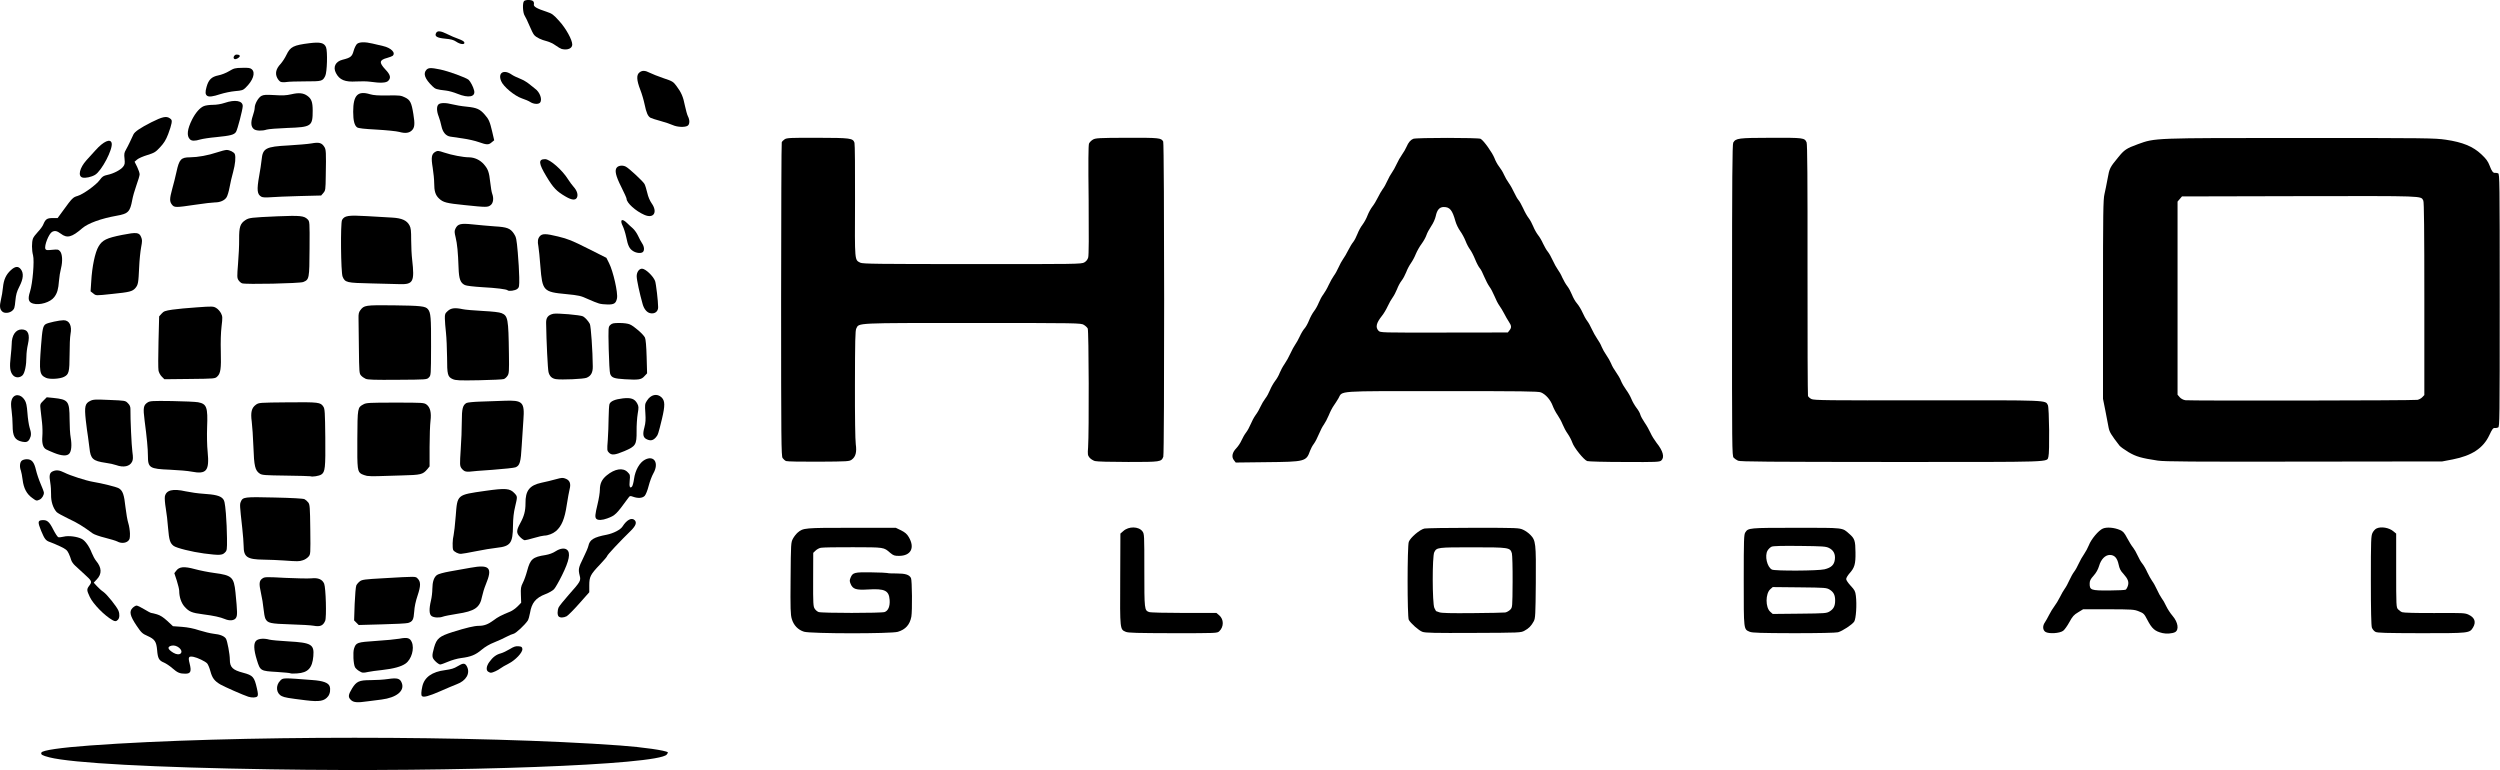 <?xml version="1.0" encoding="utf-8"?>
<!-- Generator: Adobe Illustrator 28.1.0, SVG Export Plug-In . SVG Version: 6.00 Build 0)  -->
<svg version="1.1" id="Layer_1" xmlns="http://www.w3.org/2000/svg" xmlns:xlink="http://www.w3.org/1999/xlink" x="0px" y="0px"
	 viewBox="0 0 2716 837" style="enable-background:new 0 0 2716 837;" xml:space="preserve">
<path d="M294.2,835.8c-127.2-2-216-6.8-240.5-13c-8-2.1-9.6-3-8.7-5.2c0.9-2.5,21.1-5.4,52.7-7.7c152.2-11.2,422.4-11.2,576,0
	c24.8,1.8,49.7,5.4,51.8,7.4c0.3,0.3-0.3,1.4-1.2,2.5C714.1,831,497.6,839.1,294.2,835.8z"/>
<path d="M381.1,760.3c-3.1-3-2.8-5.5,1.4-12.4c4.7-7.6,7.7-9,20-9c5.8,0,14.3-0.5,18.9-1.2c10.3-1.5,13.2-0.7,15.1,4.3
	c3.3,8.6-5.7,15.9-22.1,18c-4.5,0.5-11.2,1.4-14.9,1.9C388,763.6,383.9,763.2,381.1,760.3z"/>
<path d="M332.2,760.8c-19.4-2.4-22.9-3-26-4.5c-6.2-2.9-7.1-11.5-1.7-16.9c3-3.1,2.8-3.1,34.9-0.6c11.4,0.8,17.3,2.9,18.7,6.7
	c1.2,3.3,0.5,8.2-1.6,10.9C352.4,761.7,347.2,762.6,332.2,760.8z"/>
<path d="M269.7,756.9c-5.1-1.6-26.2-10.9-30.3-13.3c-6.4-3.8-8.8-6.9-10.8-14.3c-1-3.7-2.6-7.5-3.5-8.5c-2-2.3-10.7-6.4-14.9-7.2
	c-5.3-1-6,0.2-4.2,7.2c2.2,8.7,1.2,11.1-4.7,11.1c-5.9,0-8.4-1-14.1-6c-2.7-2.4-6.8-5.1-9.1-6.1c-5.4-2.2-6.7-4.6-7.4-13.6
	c-0.8-9.2-2.6-11.8-10.4-15.3c-5.7-2.5-6.7-3.5-12-11.3c-7.1-10.6-8.1-15.3-4.3-19.1c1.4-1.4,3.4-2.6,4.4-2.6s4.7,1.8,8.3,4
	c3.6,2.2,7,4,7.6,4c0.6,0,3.4,0.7,6.2,1.5c3.7,1.1,6.9,3.2,11.3,7.2l6.1,5.7l9.7,0.7c6.4,0.5,12.7,1.7,18.9,3.8
	c5.1,1.6,12.1,3.3,15.5,3.7c7.2,0.7,11.7,2.6,13.5,5.4c1.5,2.5,4.2,16.8,4.2,22.7c0,8.3,3,11.3,14.5,14.3
	c10.6,2.8,12.1,4.5,14.9,16.9c1.3,5.6,1.4,7.6,0.5,8.7C278.4,758,273.7,758.2,269.7,756.9z M196.5,709.7c2.8-3.5-4.4-9.5-9.9-8.3
	c-5.2,1.2-4.7,3.8,1.6,7.7C191.7,711.2,195,711.4,196.5,709.7z"/>
<path d="M458.4,756.2c-1-0.9-0.9-4.5,0.4-10.4c2.2-10,10.5-16,24.9-17.8c6.5-0.9,9.6-1.8,13.3-4.1c6.2-3.8,8.2-3.8,10.3,0.2
	c3.8,7.4-0.8,15.5-11.2,19.3c-2.7,1-10.9,4.5-18.2,7.7C465.7,756.4,460.1,757.9,458.4,756.2z"/>
<path d="M315.6,731.5c-0.4-0.4-7-1-14.7-1.5c-17.9-1-18.2-1.2-21.8-12.9c-3.6-11.5-3.8-18.7-0.5-21.3c2.6-2.1,8.4-2.5,14.1-0.9
	c1.9,0.5,11.2,1.4,20.7,1.9c24.9,1.4,28.1,3.3,27,16.1c-1.1,12.9-5.8,17.9-17.6,18.7C319.2,731.9,315.9,731.8,315.6,731.5z"/>
<path d="M390,728.9c-1.7-1-3.7-2.9-4.3-4c-1.8-3.3-2.4-16.1-1.1-20.2c2.2-6.7,3.2-7,23.9-8.4c10.3-0.6,21.7-1.8,25.3-2.4
	c8.8-1.7,11.6-0.9,13.6,3.8c3,7.1-0.4,18.7-6.8,23.2c-4.6,3.3-13,5.6-25.4,7c-6,0.6-12.9,1.6-15.2,2.1
	C394.3,731.2,393.7,731.2,390,728.9z"/>
<path d="M530.5,729.8c-2.7-1.5-2.2-6.1,1.1-10.6c3.8-5.3,7.5-8.1,12.5-9.4c2.2-0.6,6.6-2.7,9.7-4.6c4.4-2.7,6.5-3.4,9.5-3.1
	c3.3,0.3,3.9,0.7,4.2,2.9c0.4,3.8-7.5,12.2-15.2,16.1c-3.4,1.7-7.2,3.9-8.6,5c-2.7,2.1-8.6,4.8-10.4,4.8
	C532.7,730.9,531.4,730.4,530.5,729.8z"/>
<path d="M473.1,718.5c-4-4-4.1-5.6-1.5-15.1c2.8-9.8,5.7-12.2,20.2-16.8c14.7-4.6,23.4-6.7,28.5-6.7c5.7,0,10.1-1.7,15.9-6
	c4.7-3.6,8.3-5.5,18.2-9.5c2.2-0.9,5.8-3.5,8-5.7l3.8-3.9l-0.3-8.4c-0.3-7.3,0-9,2.1-13.2c1.4-2.6,3.5-8.5,4.7-13.1
	c3.4-12.7,6-15,19.9-17.1c4-0.7,8-2.1,11-4.1c5-3.2,9.7-3.8,12.3-1.7c4.2,3.3,2.6,11.8-5.4,27.9c-3.3,6.7-7.2,13.5-8.6,15
	c-1.4,1.5-5.5,3.9-9.2,5.3c-10.7,4.1-15.1,9.5-16.9,20.5c-0.6,3.4-1.7,7.2-2.5,8.4c-3.4,4.9-12.7,13.6-15.3,14.2
	c-1.5,0.3-5,1.8-7.8,3.3c-2.7,1.5-8.6,4.2-13.1,6c-5.2,2-10.2,5-13.9,8.1c-6.6,5.6-11.8,7.7-22.3,9c-4,0.5-10.3,2.3-14.2,4
	c-3.7,1.6-7.6,3-8.5,3S475,720.4,473.1,718.5z"/>
<path d="M2349.4,687.8c-8.4-2-11.5-4.7-16.7-14.7c-3.2-6.2-3.9-6.9-9-8.9c-5.2-2.1-7-2.2-33-2.3h-27.6l-5.4,3.3
	c-4.6,2.7-6.1,4.4-9.5,10.6c-2.2,4.1-5.3,8.4-6.8,9.5c-3.8,2.8-15.6,3.5-19.2,1.2c-3.1-2-3.3-6.6-0.6-10.4c1-1.5,3.1-5.2,4.6-8.2
	s4.1-7.2,5.7-9.3c1.6-2,4.3-6.5,6-9.9c1.6-3.3,4-7.5,5.3-9.2s3.5-5.8,4.9-9c1.5-3.3,3.8-7.5,5.2-9.3c1.4-1.8,3.7-5.9,5.1-9.1
	c1.4-3.1,4-7.7,5.8-10.2c1.7-2.5,4-6.7,5.1-9.5c2.4-6.4,10.6-16.3,15.3-18.2c4.3-1.8,12.4-1.1,18.6,1.6c3.4,1.5,4.7,3,7.8,8.9
	c2.1,3.9,4.9,8.5,6.3,10.1c1.3,1.6,3.6,5.5,5,8.7c1.4,3.2,3.7,7.2,5.1,8.8c1.4,1.7,3.9,5.9,5.4,9.4c1.6,3.4,4,7.7,5.3,9.5
	c1.4,1.8,3.7,6,5.2,9.3c1.4,3.2,3.7,7.4,5,9.2c1.4,1.8,3.7,5.7,5,8.7c1.4,3,4.5,7.8,7,10.7c6,7,7.2,15.3,2.6,17.7
	C2360,688.3,2353.4,688.8,2349.4,687.8z M2309.4,640.6c0.6-0.4,1.7-2.2,2.3-4.1c1.4-4.3,0.1-7.6-4.9-13.2c-3-3.1-4.2-5.6-5.1-9.9
	c-1.5-7.2-4.5-10.5-9.6-10.5c-5,0-9.6,4.7-11.7,12.1c-1.1,3.6-3.1,7.3-5.9,10.4c-3.5,3.9-4.3,5.6-4.3,8.8c0,6.9,1.6,7.4,21.2,7.3
	C2300.6,641.4,2308.7,641.1,2309.4,640.6z"/>
<path d="M873.5,686.3c-6.5-2-11.3-7-13.3-13.9c-1.4-4.6-1.6-11.2-1.3-44.2c0.3-37.8,0.4-38.9,2.5-42.9c1.2-2.3,3.6-5.3,5.2-6.7
	c6.1-5.1,7-5.2,58.6-5.2h48l5.8,2.8c4.3,2.2,6.3,3.9,8.3,7.3c6.9,11.7,2.3,20.4-10.7,20.4c-4.8,0-6-0.4-9.5-3.3
	c-7.1-6.2-6.2-6-40.4-6.1c-17.3-0.1-33,0.2-34.9,0.6c-1.9,0.3-4.5,1.8-5.8,3.1l-2.5,2.4l-0.1,29.1c-0.1,25.9,0.1,29.3,1.7,31.6
	c0.9,1.5,2.8,3.1,4.2,3.6c3.3,1.3,68.5,1.3,71.8,0c3.9-1.4,5.9-6.3,5.4-13.1c-0.7-10.3-5.3-12.5-23.4-11.4c-13,0.8-16.6-0.3-19-6.1
	c-1.2-2.9-1.2-3.9,0-6.8c2.3-5.5,4.2-6,22.5-5.7c9.1,0.1,16.9,0.5,17.3,0.7c0.5,0.3,5,0.6,10,0.5c9.7,0,13.9,1.3,15.8,5
	c1.2,2.2,1.5,35.6,0.4,41.9c-1.6,8.7-6.3,14-14.7,16.5C968.1,688.6,880.6,688.5,873.5,686.3z"/>
<path d="M1223,686.4c-6.3-2.7-6.3-2-6-57l0.2-49.7l3.2-2.8c5.9-5.3,16.6-5.1,20.7,0.3c2.1,2.8,2.1,3.8,2.1,42.5
	c0,42.6,0.1,43.3,5.1,45.2c1.4,0.6,17.9,1,37.9,1h35.3l3,2.5c5.2,4.4,5.2,12.6,0.1,17.4c-2.2,2.1-2.9,2.1-50.3,2.1
	C1235.6,687.8,1225.6,687.6,1223,686.4z"/>
<path d="M1545.3,686.4c-3.8-1.3-12.7-9.2-14.8-13c-1.7-3.1-1.7-80,0-84.7c1.7-4.7,12-13.4,17-14.5c2-0.4,26-0.8,53.2-0.8
	c48.2,0,49.6,0.1,54,2.1c2.5,1.1,6,3.6,7.8,5.5c6,6.1,6.3,9.1,6,52.1c-0.3,35.1-0.5,38.6-2.2,41.8c-2.6,4.9-5.5,7.9-10.1,10.3
	c-3.9,2.2-4.9,2.2-55.5,2.4C1558.4,687.8,1548.5,687.6,1545.3,686.4z M1635.3,665.4c1.7-0.3,4.1-1.7,5.5-3.1
	c2.3-2.5,2.3-2.5,2.5-30.2c0.1-15.2-0.3-29.2-0.8-31c-1.9-6.3-3-6.5-42.8-6.5c-38.3,0-38.8,0.1-41.5,5.3c-2.3,4.4-2.2,55.7,0.1,60.6
	c0.9,1.9,1.7,3.4,1.8,3.4c0,0,1.7,0.6,3.6,1.3c2.6,0.9,12.3,1.1,36,0.9C1617.6,666,1633.6,665.6,1635.3,665.4z"/>
<path d="M1901,686.4c-6.8-2.9-6.6-1.2-6.6-56c0-44.7,0.2-49.7,1.7-52c3.2-4.9,3.8-5,55.1-5c53.1,0,50-0.4,58,6.7
	c5.7,4.9,6.5,7.4,6.6,20c0.2,12.8-1,16.7-6.6,22.9c-1.9,2.2-3.5,4.9-3.5,6.1c0,1.2,2.2,4.4,4.9,7.3c4.3,4.6,5,5.9,5.6,10.8
	c1.2,9.6,0.2,25-1.8,28.1c-2.2,3.3-12.7,10.2-17.6,11.6c-2.2,0.6-21.3,1-48.1,1C1913.1,687.8,1903.6,687.5,1901,686.4z
	 M1987.8,664.2c4.3-2.7,5.9-5.9,5.9-11.8c0-5.9-1.6-9.1-5.9-11.8c-3.5-2.1-4.6-2.2-32.7-2.5l-29.2-0.3l-2.6,2.3
	c-5.4,4.7-5.5,19.9,0,24.6l2.6,2.3l29.2-0.3C1983.2,666.4,1984.3,666.3,1987.8,664.2z M1982.1,618.5c7.4-1.8,10.6-4.8,11.3-10.8
	c0.7-5.8-1.5-10-6.4-12.4c-3.4-1.7-6.8-1.9-31.7-2.2c-18.7-0.2-28.8,0-30.6,0.8c-1.4,0.6-3.4,2.5-4.4,4.2
	c-3.4,5.7-0.5,18.1,4.8,20.7C1928.4,620.4,1975,620.2,1982.1,618.5z"/>
<path d="M2580.6,686.4c-1.5-0.8-3.2-2.9-3.8-4.6c-0.7-2.2-1.1-18.7-1.1-51.3c0-43.8,0.2-48.4,1.8-51.6c0.9-1.9,2.8-4,4.2-4.7
	c4.9-2.5,14-1,18.7,3.2l2.8,2.3v40c0,38.6,0.1,40.1,2,42.2c1.1,1.2,3.1,2.7,4.5,3.2c1.5,0.6,15.3,1,35.3,0.9
	c31.4-0.2,33-0.1,37.1,1.9c6.5,3.1,8.1,8,4.6,13.8c-3.8,6.2-4,6.2-56.2,6.2C2591.3,687.8,2582.7,687.6,2580.6,686.4z"/>
<path d="M340.7,679.8c-2.5-0.5-13.7-1.2-25-1.5c-22.2-0.7-24.9-1.3-27.4-6.2c-0.7-1.5-1.6-6.3-2-10.7c-0.4-4.4-1.6-12.1-2.8-17.2
	c-2.3-10.2-2-13.5,1.8-15.9c2.3-1.6,4.5-1.6,24.7-0.5c12.2,0.6,24.9,0.8,28.3,0.5c7.4-0.8,11.9,1.1,13.9,5.9
	c1.8,4.7,2.7,36.3,1.1,40.2C351,679.8,347.8,681.1,340.7,679.8z"/>
<path d="M387.2,676.5l-2.5-2.5l0.6-17.8c0.4-9.8,1.2-18.9,1.8-20.2s2.3-3.3,3.9-4.5c2.4-1.8,5.3-2.2,25.5-3.3
	c36.3-2.1,34.8-2.1,37.2,0.3c3.5,3.5,3.5,7.9,0,18.4c-2.1,6.2-3.4,12.3-3.7,17.5c-0.6,8.8-1.7,10.9-6.7,12.4
	c-1.7,0.5-14.5,1.2-28.4,1.5l-25.2,0.7L387.2,676.5z"/>
<path d="M122.2,673.7c-8.8-5-20.9-17.4-24.6-25.1c-3.5-7.5-3.6-8.4-0.4-12.6c3-4.1,2.7-4.8-5.7-12.4c-3.4-3.2-7.9-7.3-9.9-9.1
	s-3.9-4.6-4.3-6.2c-0.4-1.6-1.6-4.8-2.7-7.1c-1.7-3.6-3.1-4.7-9.2-7.6c-4-1.9-8.8-3.9-10.8-4.6c-4.8-1.6-6.1-3.1-9.9-12.3
	c-3.8-9.4-3.7-11.2,0.9-11.6c5.4-0.5,7.9,1.5,12.2,10.1c2.2,4.3,4.6,8,5.5,8.4c0.8,0.3,3.5,0,6-0.6c5.1-1.3,14.6-0.1,19.6,2.5
	c3.7,1.9,8.2,8.3,10.8,15.2c1.2,3,3.3,6.9,4.7,8.6c6.2,7.4,6.5,14.2,0.7,20.2l-3.3,3.5l3.5,3.8c1.9,2.1,5,4.9,7,6.2
	c3.8,2.6,14.8,16.3,16.4,20.5c1.5,3.8,1.2,8-0.6,9.8C126.3,675.2,124.9,675.3,122.2,673.7z"/>
<path d="M244.2,672.5c-4.8-2-11.8-3.6-23.6-5.1c-12.4-1.6-15.1-2.8-20.1-8.3c-3.6-4-5.8-10.6-5.8-17.2c0-1.6-1.2-6.5-2.6-11
	l-2.7-8.2l2-2.6c3.3-4.5,8.6-5,20.3-1.8c5.5,1.5,15.1,3.4,21.3,4.2c18.9,2.5,21.1,4.5,22.8,20.9c2.2,22.1,2.2,25.3,0.5,28
	C254.4,674.3,249.3,674.7,244.2,672.5z"/>
<path d="M468.9,669.3c-2.7-1.8-2.9-7.7-0.7-16.9c0.8-3.3,1.5-8.9,1.5-12.5c0.1-7.9,1.7-12.7,5-15.2c1.5-1.1,7.2-2.7,14-3.9
	c6.3-1.1,16.5-2.9,22.5-4c20.8-3.8,24.2-0.1,16.6,18.1c-1.7,4.1-3.5,10.1-4.1,13.2c-2.3,12.1-7.9,15.9-27.3,18.8
	c-6.8,1.1-13.6,2.4-15.1,3C477.3,671.4,471.5,671.1,468.9,669.3z"/>
<path d="M606.9,669.7c-1.5-1.5-1.5-6.5,0.1-10c0.7-1.4,5.5-7.4,10.7-13.3c13-14.6,13.5-15.5,12.1-21c-1.7-6.9-1.4-8.6,3.8-19.1
	c2.7-5.4,5.2-11.3,5.6-13.1c1.4-6.9,5.8-9.6,20-12.3c7.3-1.5,14.9-5.4,17.1-8.9c4.6-7.3,10-10.1,13.2-6.9c2.5,2.5,1.3,6-4,11.3
	c-12.2,11.9-25.8,26.5-25.8,27.5c0,0.6-3.5,4.8-7.9,9.4c-10.3,10.8-11.6,13.2-11.6,22.6v7.5l-10.9,12.3c-6,6.8-12.2,13-13.7,13.8
	C612.2,671.2,608.5,671.3,606.9,669.7z"/>
<path d="M308.2,608.9c-5.5-0.4-15.3-0.8-21.8-0.9c-17.9-0.2-21.7-2.8-21.7-14.8c0-3.2-0.7-11.9-1.5-19.3
	c-2.8-25.3-2.8-25.8-1.6-28.8c2.2-5.2,3.7-5.4,36.8-4.6c18.6,0.4,31.1,1.1,32.4,1.8c1.2,0.6,3,2.2,4.1,3.6c1.7,2.3,1.9,5,2.2,29.4
	c0.3,26.7,0.3,26.9-2,29.5c-1.3,1.5-4,3.3-6.2,3.9C324.7,610,323.9,610,308.2,608.9z"/>
<path d="M221.7,601.3c-13.5-1.8-29.8-5.9-33-8.2c-4-3-5-6.4-6.1-19.4c-0.5-6.8-1.6-16.5-2.5-21.5c-0.9-5.2-1.3-10.8-1-12.8
	c1.4-7,8.5-8.8,22.7-5.6c5.2,1.1,13.7,2.3,18.9,2.6c12.8,0.8,18.3,2.2,21.1,5.1c2.1,2.2,2.5,4.2,3.6,16.2c0.6,7.5,1.2,19.7,1.2,27
	c0.1,12.8,0,13.4-2.4,15.7C241.4,603.3,238.1,603.4,221.7,601.3z"/>
<path d="M496.1,600.5c-1.7-0.8-3.4-2.1-3.8-3.1c-0.9-2.5-0.7-11.5,0.5-16c0.5-2.2,1.6-11.5,2.3-20.8c1.8-23.5,1.1-22.9,31.9-27.3
	c22.6-3.2,26.9-2.8,32,2.6c3.3,3.6,3.2,3.6,0.6,14.7c-1.5,6.1-2.2,12.4-2.3,20.8c-0.2,18.7-2.7,22.1-17.5,23.7
	c-4.7,0.5-15.3,2.2-23.5,3.9C499.2,602.3,500.2,602.2,496.1,600.5z"/>
<path d="M127.5,588.3c-1.5-0.8-7.5-2.6-13.4-4.1c-5.8-1.4-11.9-3.6-13.4-4.7c-10.9-8-16.3-11.3-26.3-16c-6.1-2.9-12-6.2-12.9-7.2
	c-3.9-4.4-6.2-11.6-6-18.9c0.1-3.8-0.3-9.8-0.9-13.2c-1.4-7.7-0.7-10.6,2.6-12.1c4-1.8,7.2-1.4,12.9,1.4c5.7,3,23.8,8.8,30.6,9.9
	c10.4,1.7,26.3,5.7,28.6,7.2c4.1,2.6,5.6,7,7,20.3c0.8,6.9,2.2,14.8,3.1,17.5c0.9,2.8,1.7,7.9,1.8,11.3c0,5.5-0.3,6.6-2.4,8.3
	C136,590.2,131.3,590.4,127.5,588.3z"/>
<path d="M565.1,583.5c-4.3-4.3-4.3-7.1,0-14.9c4.3-7.8,5.8-13.5,5.8-21.7c-0.2-13.9,4.4-19.7,17.5-22.5c4.3-0.9,11.2-2.5,15.3-3.7
	c6.9-1.9,7.8-1.9,11.2-0.5c4.2,1.8,5.5,5.4,3.9,11.4c-0.6,2.1-1.9,9.8-3.1,17.1c-2.2,14.9-5.5,22.8-11.6,28.2c-3.3,2.8-8.8,5-13,5
	c-1.2,0-6.1,1.1-10.8,2.5c-4.7,1.4-9.3,2.5-10.2,2.5C569.2,586.9,567,585.4,565.1,583.5z"/>
<path d="M647.9,563.7c-1.7-1.7-1.5-4.4,1.3-16c1.4-5.7,2.5-12.7,2.5-15.6c0-6.8,2.2-11.4,7.5-15.7c8.8-7.2,17.6-8.6,22.6-3.5
	c2.8,2.8,2.9,3.2,2.3,9.3c-0.7,6.6,0.3,9,2.6,6.3c0.6-0.8,1.6-4.4,2.1-8.1c1.3-9.6,6.1-18,11.9-21c10-5.2,15.5,3.7,9.1,14.9
	c-1.6,2.8-3.9,8.9-5.1,13.6c-1.2,4.8-3.1,9.5-4.3,10.8c-2.4,2.5-7.1,2.9-12.5,1c-3.3-1.2-3.6-1.1-5.3,1.2
	c-13.1,18-14.2,19.1-22.9,22.3C654.4,565.2,649.6,565.4,647.9,563.7z"/>
<path d="M34.9,540.9c-5.9-4.2-9.2-10.5-10.3-19.5c-0.5-4.1-1.4-8.7-1.9-10.1c-1.6-4-1.2-8.9,0.8-10.7c1-1,3.5-1.7,5.6-1.7
	c5.4,0,8,3.1,10,11.8c0.9,3.9,3.2,10.7,5.1,15.1c1.9,4.3,3.5,8.6,3.5,9.5c0,2.8-2.2,6.4-4.7,7.5C39.7,544.3,39.5,544.3,34.9,540.9z"
	/>
<path d="M337.2,517.4c-0.5-0.2-12.5-0.5-26.5-0.7c-22.8-0.3-25.9-0.5-28.4-2.1c-5.2-3.4-6.3-8.2-7-29.2c-0.4-10.4-1.2-22.7-1.8-27.2
	c-1.4-10.3-0.2-15.1,4.5-18.5c3.2-2.3,3.7-2.3,34.6-2.6c33.7-0.3,35.6-0.1,38.7,4.7c1.6,2.3,1.8,6.1,2.1,33.5
	c0.3,33.2-0.2,37.5-4.3,40.2C346.7,517.1,339.2,518.3,337.2,517.4z"/>
<path d="M398.7,517c-1.9-0.4-4.5-1.3-5.7-1.9c-4.7-2.6-5-4.6-4.8-37.9c0.2-34.5,0.2-34.5,6.8-38c2.9-1.6,6.4-1.8,34.4-1.8
	c30.1,0,31.2,0.1,34,2.1c4,3,5.4,8.9,4.3,17.7c-0.5,4-1,16.7-1,28.4v21.1l-2.6,3.2c-4.8,5.6-6.9,6.1-27.3,6.6
	c-10.2,0.2-22.2,0.6-26.6,0.8C405.8,517.5,400.6,517.3,398.7,517z"/>
<path d="M208.2,512.4c-3.8-0.8-14.4-1.7-23.5-2.1c-22.3-0.9-24-2-24-15.2c0-7.6-1.2-20-3.6-38.2c-1.8-14-1.3-16.7,3.3-19.7
	c2.5-1.6,4.9-1.8,26.3-1.5c12.9,0.2,25.7,0.8,28.5,1.3c9.4,1.8,10.7,5.3,9.8,27.4c-0.3,8.5-0.1,20,0.6,26.5
	C227.6,511.5,224.4,515.5,208.2,512.4z"/>
<path d="M505,511.9c-1.2-0.5-3-2.1-3.9-3.5c-1.6-2.5-1.6-4.1-0.6-19.8c0.7-9.5,1.2-23.2,1.2-30.5c0-14.2,1-18,5.1-20.3
	c1.1-0.6,8-1.3,15.2-1.5c7.3-0.2,18.8-0.6,25.7-0.9c20.2-0.8,22.4,1.3,20.9,21c-0.5,6.1-1.3,18.5-1.8,27.6
	c-1,18.3-2.1,21.9-6.8,23.7c-1.5,0.6-12.7,1.8-24.8,2.7c-12.1,0.8-23.3,1.7-25,2C508.6,512.6,506.2,512.4,505,511.9z"/>
<path d="M126.2,505.3c-2.2-0.8-7.4-2-11.5-2.5c-13.8-2-16.3-4.3-17.5-16c-0.4-3.5-1.1-9-1.6-12.3c-0.6-3.2-1.6-11.3-2.4-18
	c-1.6-14.9-0.8-18.2,4.7-20.9c3.4-1.7,5.4-1.8,21-1.1c17.1,0.7,17.3,0.7,20,3.5c2,1.9,2.8,3.8,2.8,6.1c-0.1,11.9,1.2,39.6,2.1,46.5
	c0.9,6.5,0.8,8.7-0.3,11C141,506.8,134.2,508.2,126.2,505.3z"/>
<path d="M1340.5,499.9c-2.8-3.5-1.8-8.4,2.6-12.9c1.9-2,4.5-5.8,5.7-8.6c1.2-2.7,3.4-6.6,5-8.6c1.5-1.9,3.7-6,4.9-8.9
	c1.2-3,3.6-7.5,5.4-10c1.9-2.5,4.3-6.7,5.4-9.3c1.2-2.7,3.5-6.5,5.1-8.6c1.7-2.1,3.9-6.2,5.1-9.2c1.2-3,3.7-7.4,5.5-9.8
	c1.9-2.4,4.2-6.4,5.1-9c1-2.5,3.3-6.8,5.2-9.5s4.8-7.9,6.4-11.5s4-7.9,5.2-9.6c1.2-1.6,3.5-5.7,5-9c1.5-3.3,3.8-7.1,5.2-8.6
	c1.3-1.4,3.5-5.3,4.8-8.6c1.3-3.4,3.8-7.9,5.4-10c1.7-2.1,4-6.3,5.2-9.3c1.2-3,3.4-7.1,5-9.1c1.5-2,4.2-6.6,5.8-10.2
	c1.7-3.6,4.2-8.1,5.6-10c1.4-1.8,3.7-5.9,5.1-9.1c1.4-3.2,3.6-7.2,4.9-9c1.3-1.7,3.8-6,5.6-9.6c1.8-3.6,4.3-7.7,5.6-9.2
	c1.2-1.5,3.2-5.4,4.4-8.5c1.2-3.2,3.7-7.8,5.6-10.2c1.8-2.4,4.3-6.9,5.4-10c1.2-3.1,3.5-7.3,5.2-9.5c1.7-2.1,4.4-6.6,6-9.9
	c1.6-3.3,4-7.4,5.3-9.2c1.4-1.7,3.6-5.7,5-8.9c1.4-3.2,3.7-7.3,5-9c1.3-1.8,3.6-5.9,5.1-9.2c1.4-3.2,4.1-7.9,5.9-10.4
	c1.8-2.5,4-6.3,4.9-8.5c2-4.7,4.3-7.4,7.3-8.6c3.5-1.3,70.6-1.3,73.1,0c3.3,1.7,12.8,15.1,15.1,21c1.1,3,3.4,7.2,5.1,9.3
	c1.7,2.1,4.1,6,5.2,8.6c1.1,2.6,3.5,6.7,5.3,9.2c1.8,2.5,4.4,7.2,5.9,10.5c1.5,3.3,3.6,6.9,4.6,8c1.1,1.1,3.3,5.2,5.1,9
	c1.7,3.9,4.4,8.6,6,10.6c1.5,1.9,3.7,6,4.9,9c1.2,3,3.5,7.1,5.1,9.2c1.7,2,4.2,6.3,5.6,9.5c1.5,3.1,3.7,7.1,5.1,8.7
	c1.4,1.7,3.8,5.9,5.4,9.5s4.1,8,5.4,9.8c1.4,1.8,3.7,5.8,5,8.9c1.4,3.1,3.9,7.4,5.5,9.4s3.8,6.2,5,9.2c1.2,3.1,3.6,7.4,5.5,9.5
	c1.8,2.1,4.5,6.5,5.9,9.7c1.4,3.3,3.7,7.4,5.1,9.2c1.4,1.8,3.7,5.9,5.1,9.1c1.4,3.1,4,7.7,5.7,10.2c1.8,2.5,4.1,6.5,5,9
	c1,2.4,3.3,6.5,5.1,9c1.8,2.5,4.1,6.6,5.1,9c0.9,2.5,3.4,6.8,5.4,9.5c2,2.8,4.5,7,5.4,9.5c1,2.5,3.5,6.8,5.5,9.5
	c2.1,2.8,4.7,7.3,5.8,10.1s3.6,7.1,5.5,9.6c2,2.5,3.9,5.9,4.2,7.5c0.4,1.5,2.5,5.4,4.7,8.6c2.2,3.1,5,8.2,6.3,11.1
	c1.3,3,4.3,7.8,6.6,10.8c7.1,8.8,8.9,15.8,5.1,19.2c-1.8,1.6-5.1,1.8-40.1,1.6c-20.9,0-39.1-0.5-40.4-1c-3.7-1.4-14.3-14.6-16.1-20
	c-0.9-2.6-3.1-6.9-5-9.6c-1.9-2.6-4.4-7.3-5.6-10.3c-1.2-3.1-3.7-7.6-5.5-10.2c-1.8-2.5-4.2-7.1-5.4-10.3
	c-2.4-6.3-7.5-12.1-12.6-14.2c-2.8-1.2-20.9-1.4-107.4-1.4c-116.9,0-107.9-0.6-112.6,7.8c-1.5,2.6-3.9,6.2-5.2,8.1
	c-1.4,1.9-3.8,6.5-5.3,10.3c-1.6,3.8-4,8.3-5.3,10.1c-1.4,1.8-3.8,6.4-5.4,10.3s-4,8.6-5.5,10.6c-1.5,1.9-3.3,5.3-4.1,7.5
	c-4.2,11.8-5.2,12.1-48,12.5l-32.8,0.4L1340.5,499.9z M1639.9,358.9c2.4-3,2.3-5-0.7-9.4c-1.4-2.1-3.7-6.1-5.1-8.9
	c-1.5-2.9-3.8-6.7-5.2-8.6s-3.8-6.5-5.3-10.3c-1.6-3.8-4-8.4-5.5-10.3c-1.4-1.9-3.9-6.7-5.6-10.7c-1.6-4-3.8-8.3-4.9-9.4
	c-1.1-1.2-3.4-5.5-5-9.5c-1.6-4-4.1-8.8-5.5-10.7c-1.4-1.8-3.7-6-4.9-9.3c-1.3-3.3-3.9-8.1-5.8-10.7c-1.9-2.6-4.3-7.4-5.2-10.7
	c-3.4-12.2-6.1-15.5-12.7-15.5c-4.6,0-7.3,3.1-8.7,9.9c-0.7,3.2-2.7,7.6-5,11c-2.1,3.1-4.4,7.4-5.1,9.6c-0.7,2.2-3,6.4-5.2,9.4
	c-2.2,2.9-5,7.9-6.3,11c-1.2,3.1-3.6,7.6-5.3,10c-1.7,2.4-4.1,6.8-5.2,9.9c-1.2,3-3.4,7.2-5,9.2c-1.6,2-3.8,6.1-4.9,9.1
	c-1.2,3-3.3,7.1-4.7,9c-1.4,1.8-3.9,6.2-5.5,9.7c-1.6,3.5-4.4,8.2-6.3,10.5c-6.1,7.7-7.2,12.3-3.7,16.1c2,2.1,2.5,2.1,71.2,2
	l69.3-0.1L1639.9,358.9z"/>
<path d="M854,500.9c-1.2-0.5-2.9-2-3.8-3.3c-1.4-2.2-1.6-18.5-1.6-171.9c0.1-93.3,0.3-170.2,0.7-171.1c0.3-0.9,1.7-2.3,3.2-3.3
	c2.3-1.5,6.1-1.7,35.8-1.6c35.9,0.1,38.3,0.4,40,5.4c0.5,1.3,0.7,29.7,0.6,63.2c-0.3,66.8-0.5,63.8,5.7,67.1
	c2.6,1.3,18.1,1.5,121.6,1.5c113.5,0.1,118.8,0,121.8-1.8c2-1.1,3.6-3.1,4.2-5.3c0.7-2.2,0.8-23.5,0.5-62.4
	c-0.5-40.8-0.3-59.8,0.4-61.4c0.6-1.4,2.5-3.3,4.2-4.3c2.9-1.7,6.2-1.9,37-2c35.3-0.1,37.2,0.1,39.4,4.1
	c1.3,2.6,1.4,338.9,0.1,342.4c-2.2,5.6-2.7,5.7-38.1,5.7c-19.2,0-34-0.4-36.2-1c-2-0.6-4.7-2.3-5.9-3.8c-1.9-2.4-2.1-3.5-1.5-11.2
	c1.1-16.4,0.8-126.7-0.4-129c-0.6-1.2-2.6-3-4.3-4c-3.1-1.9-6.1-2-120.4-2c-128.8,0-123.6-0.2-126.7,5.9c-1.2,2.1-1.4,13.7-1.5,60.7
	c-0.1,34.6,0.3,60.9,0.9,65.1c1.2,8.6-0.1,13.6-4.3,16.7c-2.7,2-4.1,2.1-36,2.3C871.1,501.7,855.2,501.4,854,500.9z"/>
<path d="M1888.2,500.5c-1.6-0.7-3.8-2.2-4.8-3.3c-1.7-2-1.8-9.9-1.7-171.2c0-131.2,0.3-169.6,1.3-171.1c2.9-4.8,5.6-5.1,41-5.2
	c35.7-0.1,36.4,0,38.7,5c0.8,1.8,1.1,40.4,1,138.1c-0.1,74.6,0.2,136.4,0.5,137.4c0.4,1,2.1,2.5,3.7,3.3c2.7,1.4,16.7,1.6,125.9,1.4
	c132.9-0.1,128.1-0.3,131,5.2c1.5,2.8,2,51.7,0.6,56.1c-2,6.1,8.7,5.7-170.4,5.7C1921.3,501.8,1890.6,501.6,1888.2,500.5z"/>
<path d="M2344.2,500.4c-17.8-2.7-23.5-4.3-31.8-9.2c-4.3-2.6-8.8-5.8-9.9-7.2c-9.2-12-10.7-14.5-11.7-19.4
	c-0.5-2.9-2.1-11.1-3.5-18.3l-2.6-13v-108c0-93.8,0.2-108.7,1.6-114.4c0.8-3.6,2.4-11.1,3.4-16.8c2-11.2,2.4-12.1,11.2-22.8
	c6.9-8.6,9.2-10.1,21.8-14.7c18.8-6.8,16.2-6.7,177.3-6.7c136.8,0,144.9,0.1,157.2,1.9c18.3,2.7,29.5,7.3,38.6,15.9
	c5.2,4.9,7.1,7.5,8.9,12.2c2.3,6.2,3.9,8.3,6.2,7.9c0.7-0.1,2.1,0.1,3.1,0.5c1.6,0.8,1.7,8.3,1.7,138.1s-0.1,137.3-1.7,138
	c-1,0.5-2.7,0.7-3.8,0.6c-1.7-0.2-2.8,1.4-5.8,7.8c-6.6,14.1-18.9,22.2-39.7,26.3l-11.5,2.2l-150,0.2
	C2381.8,501.7,2351.5,501.5,2344.2,500.4z M2626.3,434.4c1.7-0.3,4.1-1.6,5.3-2.9l2.2-2.3V324.6c0-73.4-0.3-105.2-1.1-106.6
	c-2.8-5.4,3.4-5.1-134.6-4.9l-127.6,0.3l-2.4,2.8l-2.4,2.8v104.9v104.9l2.3,2.7c1.4,1.6,3.8,2.9,6.2,3.3
	C2378.9,435.5,2622,435.2,2626.3,434.4z"/>
<path d="M58.7,492c-3.6-1.4-7.5-3.2-8.6-3.8c-3.4-1.9-4.7-6.6-4.1-14.1c0.3-3.7,0.2-10.3-0.3-14.7s-1.2-10.8-1.6-14.2
	c-0.7-6.2-0.6-6.3,3-9.9l3.7-3.7l7.1,0.7c16.3,1.7,17.6,3.3,17.7,23.1c0,7.4,0.5,16.4,1.2,20c1.4,8.1,0.8,14.9-1.6,17.5
	C72.7,495.7,66.8,495.3,58.7,492z"/>
<path d="M661.6,491.8c-2.1-2.1-2.2-2.7-1.3-13.8c0.4-6.4,0.9-17.2,0.9-24.1c0.1-6.9,0.5-13.5,0.9-14.8c1.1-3.2,5.9-5.3,14.5-6.3
	c8.9-1,12.9,0.4,15.7,5.6c1.6,3.1,1.7,4.1,0.5,11.1c-0.7,4.2-1.3,12.8-1.2,18.9c0.1,14.8-0.9,16.4-13.3,21.7
	C668,494.4,664.6,494.8,661.6,491.8z"/>
<path d="M24.2,479.9c-8.1-1.7-10.5-5.8-10.5-17.8c0-4.3-0.5-11.5-1.1-16c-0.8-6.1-0.8-9,0.1-11.7c2.3-6.9,9.8-6.7,14.1,0.2
	c1.7,2.7,2.4,6,3,14.1c0.4,5.9,1.5,12.9,2.3,15.6c2,6.1,2,8.9,0.1,12.5C30.6,480,28.5,480.8,24.2,479.9z"/>
<path d="M703,477.4c-4.3-1.8-5.1-5.2-2.9-13.2c1.3-4.9,1.5-8.4,1-15.7c-0.6-8.6-0.5-9.7,1.6-13c4.2-6.9,11.2-8.5,16.1-3.7
	c3.7,3.8,3.8,8.7,0.4,23.1c-4,16.5-4.4,17.8-6.8,20.4C709.5,478.5,706.9,479.1,703,477.4z"/>
<path d="M491.9,411.9c-5.6-2.5-6.2-4.8-6.2-23.8c-0.1-9.2-0.6-21.2-1.2-26.7s-1.2-12.4-1.2-15.3c-0.1-4.8,0.2-5.6,3.2-8.3
	c3.6-3.2,7.7-3.7,16.2-1.9c2.5,0.6,12.2,1.4,21.5,1.9c11.3,0.6,18.2,1.4,20.7,2.4c6.9,2.9,7.5,5.9,8,44.2
	c0.3,18.9,0.1,21.4-1.5,23.8c-1,1.6-2.8,3.2-4,3.6c-1.2,0.5-13.4,1-27,1.3C498.8,413.5,495.2,413.3,491.9,411.9z"/>
<path d="M397.2,411.5c-1.6-0.7-3.9-2.3-5-3.6c-1.9-2.1-2-3.8-2.3-29.4c-0.1-14.9-0.3-29.7-0.4-32.9c-0.1-4.4,0.3-6.4,1.9-8.5
	c4.1-5.5,5.3-5.7,35.8-5.4c30.1,0.4,35,0.9,37.7,4.2c3.1,3.8,3.5,8.8,3.4,40.7c-0.1,31.1-0.1,31.2-2.4,33.5c-2.2,2.3-2.4,2.3-34,2.5
	C407.1,412.8,399.5,412.6,397.2,411.5z"/>
<path d="M604,411.9c-4.4-0.7-7-3.1-8.1-7.7c-0.8-3.1-2.3-33.2-2.6-53.5c-0.1-5.7,2.2-8.5,7.8-9.8c4.2-0.9,29.4,1.3,32.3,2.8
	c2.3,1.3,5.7,5,7.4,8.2c1.2,2.3,3.1,29.9,3.2,46.1c0.1,6.7-1.9,10.4-6.7,12.4C634.1,411.8,610.1,412.8,604,411.9z"/>
<path d="M678.7,412c-11.5-0.7-14.2-1.6-15.8-5.8c-0.6-1.5-1.3-13.7-1.6-26.9c-0.5-24.1-0.5-24.1,1.8-26.3c1.9-1.8,3.5-2.1,9.9-2.1
	c4.5,0,9.2,0.6,11.2,1.5c4.5,1.8,14.9,10.9,16.5,14.4c0.8,1.6,1.5,9.4,1.8,20.7l0.5,18.1l-2.9,3.1
	C696.7,412.5,693.9,412.9,678.7,412z"/>
<path d="M50,410.5c-7.1-3.3-7.6-6.3-5.4-35.1c1.4-18.3,2.1-21.4,5.1-23.3c2.4-1.5,14.9-4.2,19.4-4.2c6.3,0,9.3,6.1,7.5,15.1
	c-0.6,3-1,13-1,22.4c-0.1,18.7-0.7,21.3-6,24C65.2,411.7,54,412.3,50,410.5z"/>
<path d="M175.7,409.1c-1.6-1.6-3.2-4.6-3.5-6.6c-0.4-2-0.4-16.1,0-31.3l0.7-27.5l2.7-3c2.3-2.6,3.8-3.1,11.6-4.3
	c5-0.7,17-1.9,26.7-2.5c16.8-1.2,17.9-1.2,21,0.7c1.8,1,4.1,3.6,5.2,5.7c1.7,3.5,1.8,4.5,0.6,14.4c-0.8,6.6-1.1,17-0.8,27.2
	c0.5,18.5-0.2,23.7-3.8,27.1c-2.5,2.4-2.7,2.4-30,2.7l-27.5,0.3L175.7,409.1z"/>
<path d="M13.8,407.3c-3-3.8-3.5-8.6-2.2-19.9c0.6-5.5,1.1-11.6,1.1-13.5c0-9.6,4.3-16,10.8-16c7.1,0,9.3,5.3,6.8,16.3
	c-0.9,3.8-1.6,9.6-1.6,13c0,9.6-1.7,17.7-4.1,20.4C21.5,410.8,16.5,410.7,13.8,407.3z"/>
<path d="M706.2,340.2c-3.5-0.8-6.5-4.5-8-9.7c-3.2-11.2-6.5-26.4-6.5-30.4c0-4.5,2.6-8.2,5.8-8.2c3.7,0,12.1,7.9,14.2,13.4
	c1,2.7,3.3,22,3.3,28.4C715.1,338.5,711.2,341.4,706.2,340.2z"/>
<path d="M2.3,338.3c-2.6-2.5-2.9-5.9-1.3-12.6c0.9-3.5,1.8-9.4,2.2-13.3c0.8-8.6,3.4-14.2,8.6-18.9c4.7-4.3,8-4.6,10.8-1
	c3.3,4.2,2.8,10.4-1.5,18.7c-2.9,5.7-3.7,8.6-4.4,15.5c-0.7,7.6-1.1,8.9-3.4,10.9C10.1,340.3,4.6,340.7,2.3,338.3z"/>
<path d="M35.9,329.8c-5-1.5-5.9-4.9-3.3-12.9c2.9-9.1,4.9-33.5,3.3-39.6c-1.5-5.5-1.5-14.3-0.1-18.1c0.5-1.5,3-4.8,5.4-7.3
	c2.4-2.5,5.1-6.1,5.9-8.2c2.4-5.7,4.1-6.8,10.1-6.8h5.4l6-8.2c9.7-13.4,10.7-14.4,15.6-15.8c6-1.7,20.2-11.9,24.2-17.4
	c2.7-3.7,4-4.6,8.3-5.5c6.7-1.4,14.3-5.4,17-8.8c1.9-2.4,2.1-3.6,1.6-8.8c-0.6-5-0.3-6.6,1.4-9.5c1.1-1.9,3.2-6,4.6-9
	c1.4-3,3.1-6.6,3.7-7.9c1.5-3,7.3-7,19.5-13.2c11.8-5.9,16.1-6.9,19.8-4.4c2.3,1.5,2.6,2.2,2.1,5.4c-0.3,2-1.9,7.3-3.7,11.9
	c-2.4,6.3-4.6,9.8-8.7,14.2c-5,5.4-6.2,6.1-13.8,8.5c-4.7,1.4-9.7,3.6-11.2,4.9l-2.8,2.4l2.8,5.6c1.5,3.1,2.7,6.7,2.7,8.1
	c0,1.3-1.6,6.7-3.5,11.9c-1.9,5.3-3.9,12.4-4.5,15.8c-2.4,13.1-4.4,15.1-17.1,17.3c-16.8,3-30.9,8.1-37.3,13.6
	c-11.3,9.8-16.4,11.1-23.2,5.9c-4.2-3.1-6.4-3.6-9.5-2c-3.5,1.9-8.7,14.9-7.3,18.5c0.6,1.4,1.6,1.6,7.3,1c6-0.6,6.8-0.4,8.5,1.4
	c2.7,2.9,3.1,11.1,1.2,18.6c-0.9,3.3-1.9,9.4-2.2,13.5c-0.7,9.3-1.9,13.6-5.2,17.9C54.7,328.4,43.2,331.9,35.9,329.8z"/>
<path d="M650.7,329.7c-1.9-0.5-7.3-2.7-12-4.8c-7.8-3.6-9.7-4-23.7-5.4c-24.7-2.3-25.8-3.5-27.9-29.9c-0.7-9.5-1.7-19.4-2.2-22
	c-1.1-5.4-0.6-8.4,1.5-10.9c2.7-3.1,6.6-3,19.8,0.2c11.1,2.7,15.4,4.5,32.7,13.2l19.9,10l2.9,5.8c4.5,8.9,9.8,32.3,8.6,38.2
	c-1.1,5.4-3.1,6.8-10,6.7C656.9,330.8,652.6,330.3,650.7,329.7z"/>
<path d="M101.2,318.7l-2.8-2.2l0.7-10.5c0.9-16.4,4.2-32,8-38.3c4.1-6.9,8.6-9.1,25.6-12.5c15.8-3.1,18.5-2.8,20.6,2.3
	c1.3,3.1,1.3,4.4,0,11.3c-0.8,4.3-1.8,13.9-2.1,21.2c-0.8,17.5-1.1,19.3-4.1,22.9c-3.2,3.7-6.2,4.5-25,6.4
	C103.3,321.3,104.5,321.3,101.2,318.7z"/>
<path d="M551.5,315.4c-1.1-1.2-12.4-2.6-27.5-3.4c-9.6-0.6-17.3-1.5-18.9-2.3c-4.9-2.3-6.5-6.5-6.9-18.5
	c-0.6-17.3-1.5-26.3-3.2-33.3c-1.4-5.7-1.4-6.9-0.2-9.5c2.5-5.2,5.7-6,18.9-4.6c6.3,0.7,16.9,1.6,23.5,2.1
	c13.8,0.8,17.2,2.1,21.2,8.1c2.4,3.6,2.8,5.6,4.1,20.2c0.8,8.9,1.5,21.1,1.6,27c0.1,10.3,0,11-2.3,12.8
	C559.7,315.7,552.8,316.7,551.5,315.4z"/>
<path d="M263,307.8c-1.2-0.4-3-2-3.9-3.4c-1.6-2.5-1.6-3.9-0.5-17.7c0.7-8.3,1.3-20.3,1.2-26.7c-0.1-13.3,1.1-17.1,6.7-20.8
	c4.1-2.7,6-2.9,34.9-4.2c24.9-1,28.9-0.6,32.8,3.3c2.2,2.3,2.3,2.4,2.1,31.8c-0.2,32.8-0.3,33.6-6.9,36.3
	C325.7,307.9,266.6,309.2,263,307.8z"/>
<path d="M403.2,307.9c-26.7-0.6-28.3-0.9-31-7.4c-1.9-4.5-2.4-58.1-0.6-61.5c2.6-4.7,6.6-5.4,27-4.2c10.2,0.6,22.6,1.3,27.5,1.6
	c10.4,0.6,15.9,3,18.8,8.5c1.5,2.8,1.8,5.7,1.8,16c0,6.9,0.5,16.6,1.1,21.5c2.7,23.6,1.1,26.7-13.4,26.3
	C430.4,308.6,416.4,308.2,403.2,307.9z"/>
<path d="M688,272.9c-4.1-2.5-5.8-5.7-7.7-15.4c-0.9-4.3-2.6-9.6-3.7-11.8c-3.5-6.9-1-8.9,4.5-3.5c1.8,1.7,4.7,4.5,6.5,6
	c1.8,1.6,4.3,5.2,5.6,8c1.3,2.9,3.3,6.6,4.4,8.2c2.3,3.4,2.7,7.5,0.9,9.3C696.7,275.5,691.6,275.1,688,272.9z"/>
<path d="M700,233.4c-9.4-4.1-19.3-13-19.3-17.5c0-0.8-2.5-6.4-5.6-12.5c-6.3-12.5-7.6-18.5-4.9-21.5c2-2.2,6.5-2.6,9.8-0.8
	c3.6,1.9,18.7,16,20.2,18.8c0.8,1.5,2.1,5.8,3,9.6c0.9,4.2,2.8,8.6,4.7,11.3C714.8,230.5,710.2,237.9,700,233.4z"/>
<path d="M186.8,222.3c-2.7-3.4-2.6-6.4,0.3-17.1c1.4-4.8,3.5-13.3,4.7-18.8c2.9-13.3,4.9-15.5,14.6-15.5c8.7-0.1,19.7-2.1,29.5-5.4
	c4.2-1.4,8.8-2.6,10.3-2.6c3.3,0,8.1,2.4,8.9,4.5c1.2,3.3,0.5,10.8-1.8,19.3c-1.4,4.8-3.1,12.4-3.9,16.8c-0.8,4.5-2.3,9.4-3.3,10.9
	c-2.2,3.4-7,5.5-12.6,5.5c-2.4,0-11.9,1.1-21.2,2.5C190.7,225.6,189.4,225.6,186.8,222.3z"/>
<path d="M504.7,222.8c-19.9-2-23.2-2.9-27.8-7.2c-3.9-3.7-5.2-8-5.2-16.7c0-3.6-0.7-11-1.6-16.6c-1.9-11.5-1.3-15,2.9-17.4
	c2.4-1.3,3.2-1.3,9.4,0.8c8.3,2.8,20.9,5.2,27.1,5.2c6.1,0.1,11.9,2.8,16.1,7.5c4.6,5.3,5.8,8.5,7,19.7c0.6,5.3,1.5,10.8,2.1,12.3
	c1.9,5,1.2,10.2-1.6,12.4C529.9,225.3,528.6,225.3,504.7,222.8z"/>
<path d="M614.6,213.6c-9.9-5.7-13.6-9.6-20.9-21.8c-8.7-14.4-9.1-18.9-1.5-18.9c5.2,0,18.7,11.8,25,22c1.5,2.5,4.3,6.1,6,8.1
	c3.8,4.2,5.1,8.8,3.5,11.8C625.1,217.8,621.1,217.4,614.6,213.6z"/>
<path d="M284.1,213.8c-4.8-2.5-5.3-7.3-2.5-22.9c1.1-5.8,2.2-13.5,2.6-17.2c1.2-12.7,4.4-14.4,29.2-15.7c9.8-0.6,21-1.5,25-2.2
	c8.2-1.5,11.1-0.7,13.9,3.7c1.9,2.9,2.1,5.3,1.6,31.6c-0.2,15-0.3,15.8-2.6,18.5l-2.4,2.8L325,213c-13.1,0.4-27.2,0.9-31.3,1.3
	C289,214.7,285.4,214.5,284.1,213.8z"/>
<path d="M89.7,192.9c-5.4-1.3-3.3-10.5,4.3-18.9c2.9-3.1,7.3-8,9.8-10.8c8.7-9.7,16.2-13,17.5-7.8c1.6,6.5-10.9,30.4-18.1,34.6
	C99.3,192.3,92.9,193.7,89.7,192.9z"/>
<path d="M520.2,154.4c-3.8-1.4-11.7-3.2-17.5-4c-5.8-0.8-11.9-1.7-13.6-2c-4.8-0.8-8.1-4.8-9.5-11.3c-0.6-3.1-2-7.9-3-10.5
	c-2.3-5.8-2.4-11-0.3-13.1c2-2,8.2-2,15.4-0.1c3,0.8,9.9,2,15.4,2.5c10.8,1.1,14.3,2.6,19.5,8.6c4.4,4.9,5.6,7.7,8.1,18.4l2.2,9.5
	l-2.7,2.2C530.9,157.5,528.9,157.5,520.2,154.4z"/>
<path d="M206.3,151.3c-3.7-3.7-2.9-10.9,2.4-21.5c3.7-7.3,8.5-12.8,12.7-14.5c1.8-0.8,6.2-1.4,9.8-1.4c4,0,9-0.8,12.8-2.1
	c11.5-3.9,19.8-2.4,19.7,3.5c-0.1,4-5.7,25.5-7.3,28c-2.1,3.2-5.9,4.1-21.7,5.7c-6.9,0.6-14.5,1.8-17,2.5
	C211.8,153.3,208.2,153.3,206.3,151.3z"/>
<path d="M433.7,143.3c-3-0.8-14-1.9-24.5-2.5c-13.5-0.7-19.6-1.4-21.2-2.4c-2.9-2-4.3-7.3-4.3-17c0-18,4.9-23.1,18.4-19
	c3.6,1.1,8.9,1.5,19.1,1.3c12.8-0.2,14.5,0,18.7,2.1c5.7,2.7,7.2,5.6,9.2,18.3c1.8,10.8,1.4,14.7-1.8,17.7
	C444.3,144.6,440.2,145.1,433.7,143.3z"/>
<path d="M276,140.4c-3.4-2.4-3.8-7.4-1.4-14.4c1.2-3.4,2.1-7.3,2.1-8.8c0-4.3,3.9-11.2,7.3-13c2.5-1.3,5-1.4,14.2-0.9
	c8.7,0.6,12.7,0.4,18.4-0.9c8.1-1.9,13-1.4,17.3,1.7c4.5,3.2,5.8,6.8,5.8,16.1c0,17-1.3,17.9-27.5,18.8c-10.4,0.4-20.6,1.2-22.5,1.8
	C284.8,142.4,278.5,142.2,276,140.4z"/>
<path d="M730.9,135.9c-2.4-1.1-8.3-3.1-13.1-4.4c-4.9-1.3-9.8-2.9-11-3.5c-2.9-1.6-4.6-5.3-6.5-14.6c-0.9-4.4-3-11.6-4.7-15.9
	c-4-10.3-4.3-16.1-1-18.7c3-2.5,6.2-2.4,11.4,0.3c2.3,1.2,8.9,3.8,14.7,5.8c9.9,3.3,10.7,3.8,14.2,8.5c5.2,6.9,7.3,11.6,9.2,21.4
	c1,4.7,2.4,9.8,3.2,11.4c2.2,4.1,2.1,8.7-0.1,10.3C744.5,138.5,735.9,138.2,730.9,135.9z"/>
<path d="M576.2,110.9c-1.6-1.1-5.8-2.9-9.2-4c-8-2.7-20.3-12.9-22.6-18.9c-3.7-9,2.9-13,11.6-6.9c1.5,1.1,5.5,3,8.8,4.3
	c3.3,1.3,7.8,3.9,9.9,5.7c2.1,1.8,5,4.1,6.5,5.2c5.4,3.7,8.4,12.3,5.3,15.4C584.7,113.5,579.6,113.1,576.2,110.9z"/>
<path d="M225.1,104.1c-2.1-1.4-2.3-4.1-0.7-9.7c2.2-7.9,5.5-11,12.8-12.5c3.3-0.6,8.6-2.7,11.7-4.6c5.2-3.1,6.4-3.5,14.2-3.6
	c7-0.2,8.8,0.1,10.5,1.6c4.2,3.8,1.3,12.2-6.9,20.1c-2.7,2.6-4,3-11.3,3.6c-4.5,0.4-11.7,1.9-16.1,3.3
	C231.4,104.9,227.1,105.5,225.1,104.1z"/>
<path d="M497,101.9c-3.9-1.6-9.5-3.2-12.5-3.5c-10.2-1.2-11.5-1.5-14.8-4.8c-8.1-7.9-10.2-13.6-6.5-17.7c2.2-2.4,4.9-2.5,15.1-0.4
	c9.1,1.9,28,8.8,30.8,11.2c2.1,2,5,7.5,6,11.6C516.8,105.3,509.1,106.8,497,101.9z"/>
<path d="M304.9,88.9c-1.2-0.5-2.9-2.5-3.8-4.4c-2.4-4.8-1.2-9.8,3.6-14.9c2.1-2.3,5-6.8,6.5-10c4.2-8.8,7.5-10.5,25.2-12.7
	c11.5-1.4,15.8-0.4,17.8,4.4c1.8,4.4,1.2,27.3-0.9,31.3c-2.9,5.6-3.5,5.8-21.5,5.8c-9.1,0-18.4,0.3-20.6,0.7
	C309,89.5,306.2,89.4,304.9,88.9z"/>
<path d="M402.2,88.8c-3.3-0.5-10.1-0.6-15.1-0.3c-12.3,0.8-18.3-1.7-22.1-9.1c-3.5-6.6-0.5-12.6,7.1-14.5c8.9-2.2,10.4-3.5,12.1-9.7
	c0.9-3.2,2.6-6.6,3.7-7.5c2.5-2.2,8.8-2.3,16.7-0.4c3.1,0.7,8.3,1.9,11.5,2.7c8.9,2,14.2,7.5,10.4,10.7c-0.7,0.5-3.3,1.5-5.8,2.2
	c-8.7,2.3-9.1,5-2,12.6c5.5,5.8,6.3,9.1,3,12.4C419.5,90.1,413.4,90.4,402.2,88.8z"/>
<path d="M255,64.2c-1.7-0.6-1.6-2.8,0.2-4.3c1.6-1.3,5.8-0.4,5.3,1.2C259.9,62.8,256.4,64.7,255,64.2z"/>
<path d="M610.2,53.2c-1.1-0.3-4-2-6.5-3.8c-2.5-1.9-6.8-3.9-9.5-4.6c-6.1-1.5-11.4-4-13.8-6.7c-1-1-3.3-5.6-5.2-10.2
	c-1.9-4.5-4.2-9.4-5.2-10.9c-2.1-3.1-2.5-13.9-0.7-15.8c1.7-1.7,8.2-1.6,9.9,0.1c0.8,0.7,1.1,2.3,0.8,3.4c-0.6,2.4,3.1,4.6,13.9,8.1
	c6,2,7.3,3,13.7,10.1c7.3,8,14.1,20.4,14.1,25.5C621.7,52.6,616.6,54.8,610.2,53.2z"/>
<path d="M495.5,45.2c-2.9-1.9-5.5-2.6-11.9-3.2c-8.9-0.8-11.8-2.6-9.8-6.2c1.4-2.7,5.1-2.3,12.2,1.3c3.4,1.7,8.9,4.1,12.2,5.2
	c3.8,1.4,6.1,2.7,6.3,3.9C505,48.8,500,48.3,495.5,45.2z"/>
</svg>
